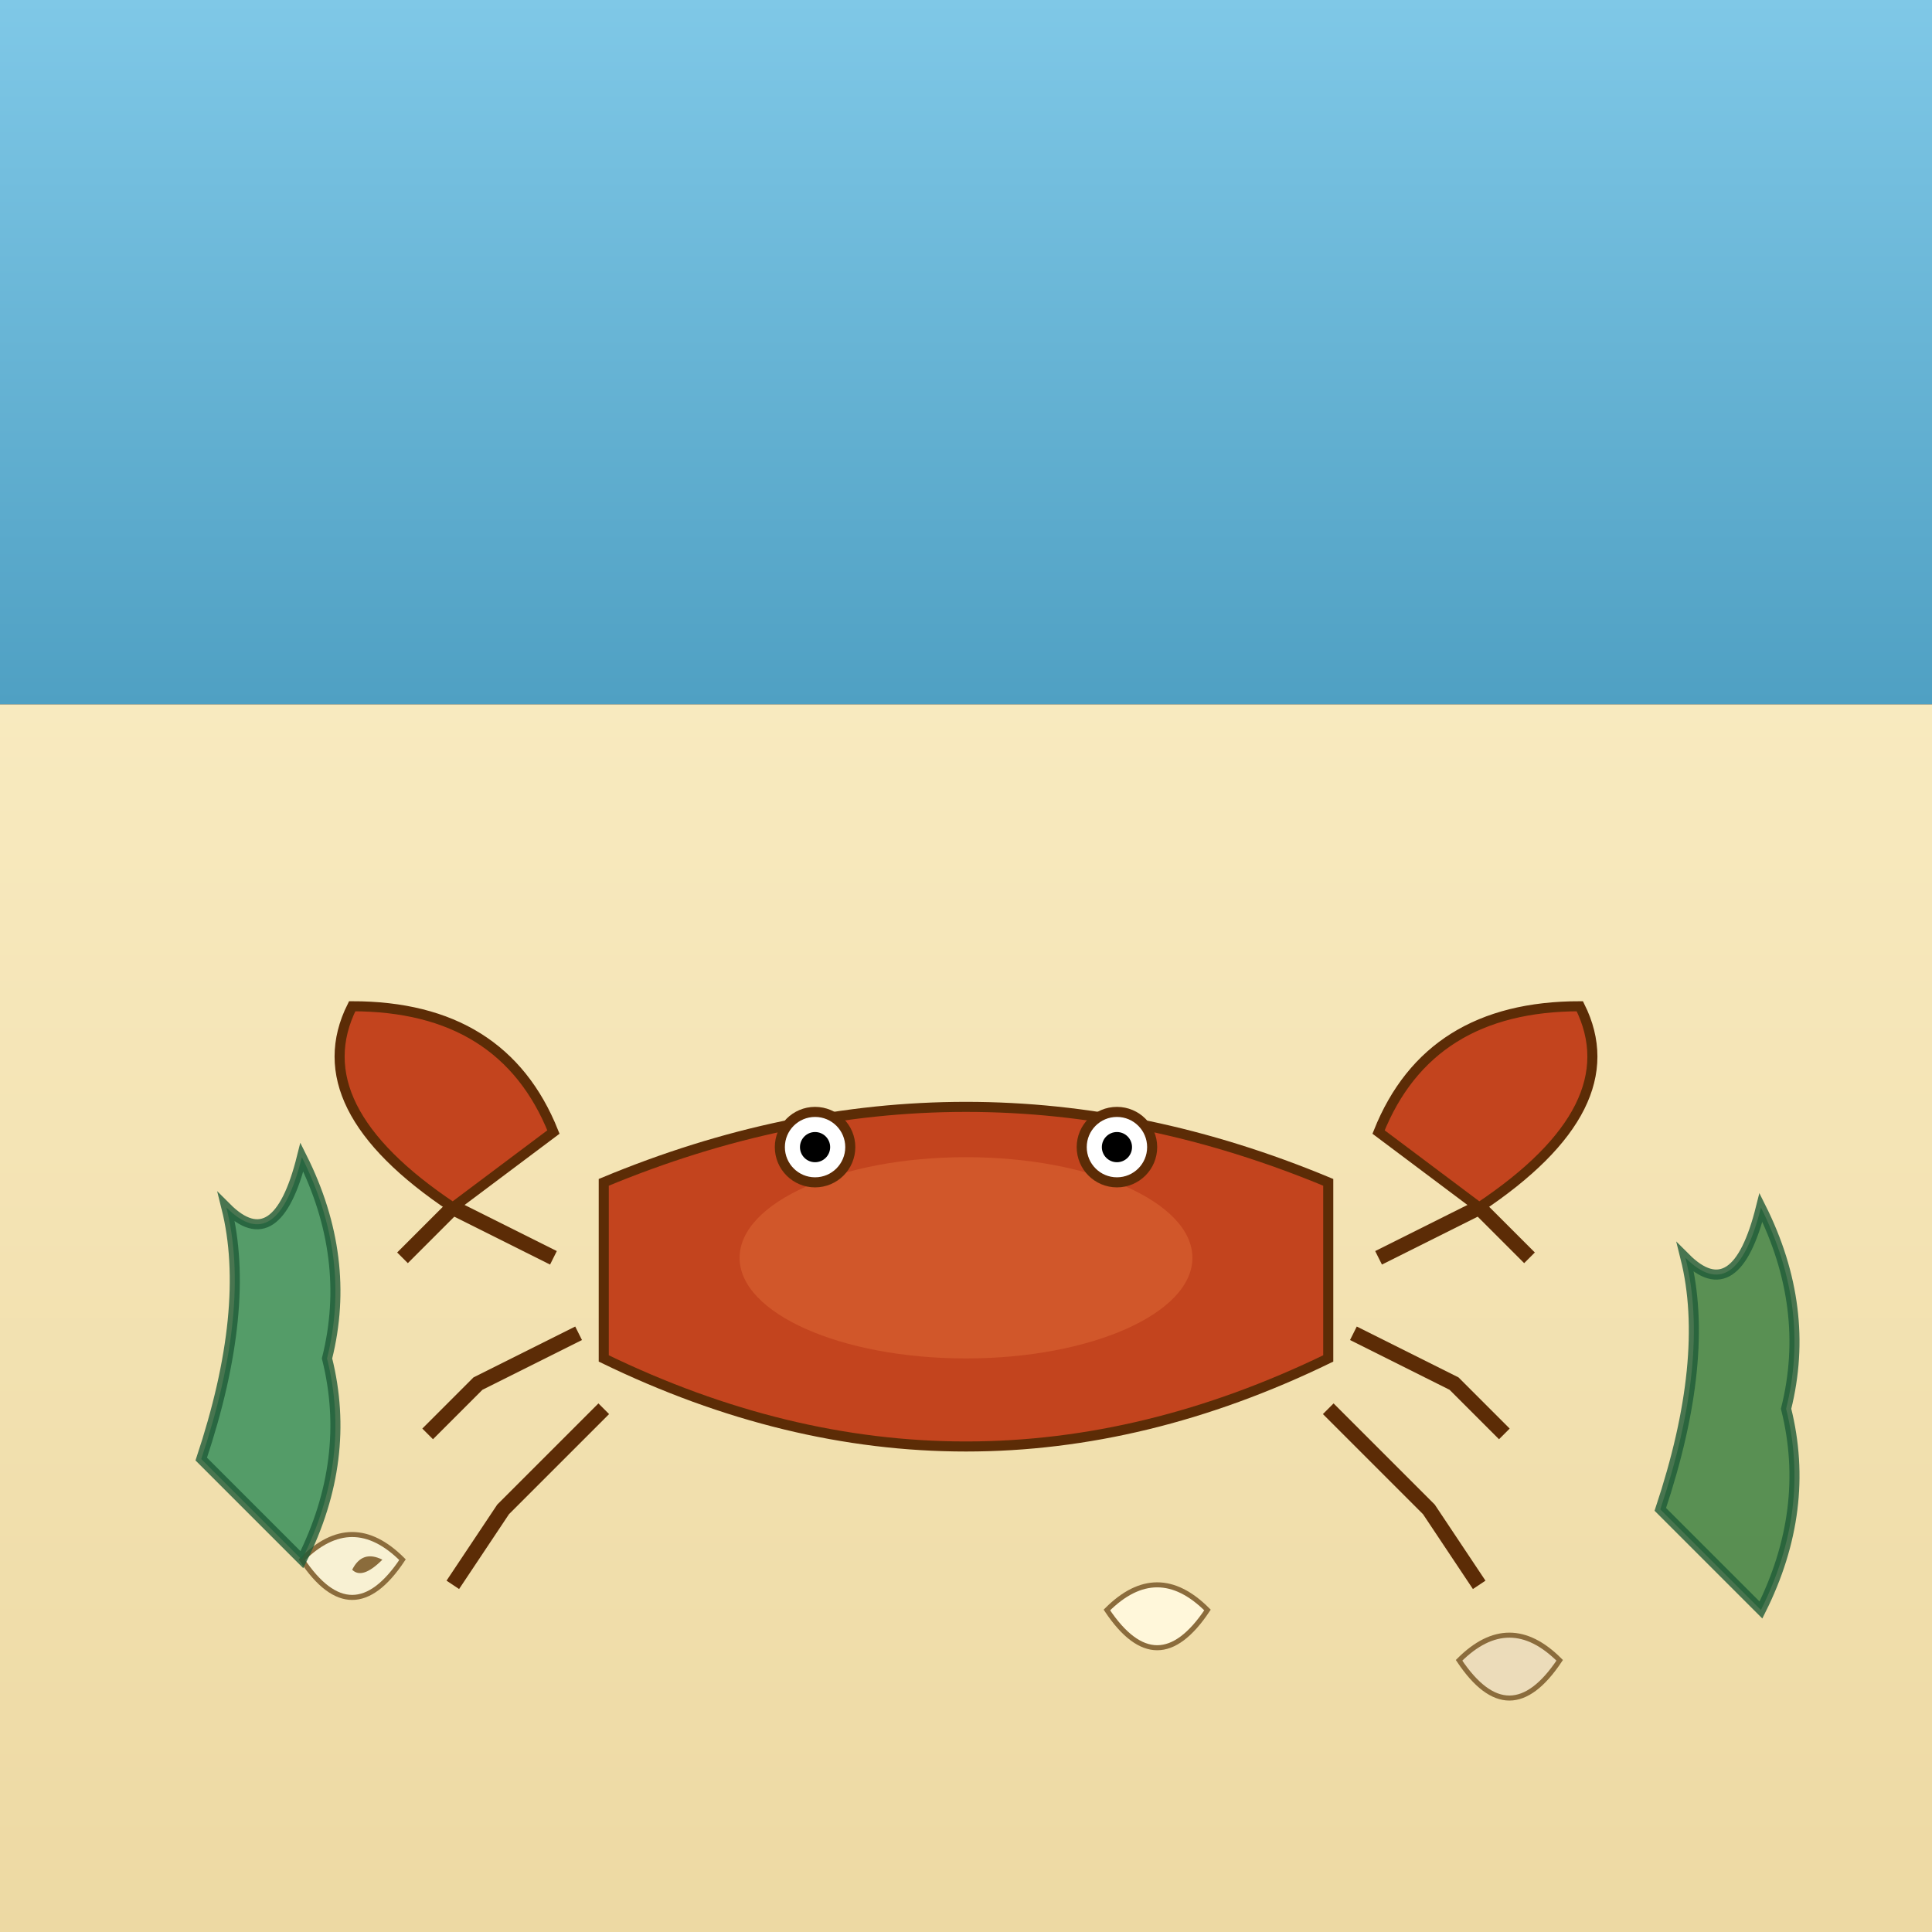 
<!-- Hand-drawn realism + modern flat accents -->
<svg width="384" height="384" viewBox="0 0 384 384" xmlns="http://www.w3.org/2000/svg">
    <rect x="0" y="0" width="384" height="384" fill="#333333" stroke="none"/>
    <!-- soft gradients for sea and sand -->
    <defs>
        <linearGradient id="seaGrad" x1="0" y1="0" x2="0" y2="1">
            <stop offset="0%" stop-color="#7FC8E7"/>
            <stop offset="100%" stop-color="#4FA0C3"/>
        </linearGradient>
        <linearGradient id="sandGrad" x1="0" y1="0" x2="0" y2="1">
            <stop offset="0%" stop-color="#F8EABF"/>
            <stop offset="100%" stop-color="#EDD9A3"/>
        </linearGradient>
    </defs>

    <!-- horizon: water over sand -->
    <rect x="0" y="0"   width="384" height="140" fill="url(#seaGrad)"/>
    <rect x="0" y="140" width="384" height="244" fill="url(#sandGrad)"/>

    <!-- stylized crab -->
    <g>
        <!-- body -->
        <!-- warm rust red fill, dark outline -->
        <path d="M120 235 Q192 205 264 235 L264 270 Q192 305 120 270 Z"
              fill="#C3441E" stroke="#5C2C06" stroke-width="2"/>
        <!-- body highlight -->
        <ellipse cx="192" cy="250" rx="45" ry="20" fill="#E06A37" opacity="0.5"/>

        <!-- eyes -->
        <circle cx="162" cy="228" r="7" fill="#FFFFFF" stroke="#5C2C06" stroke-width="2"/>
        <circle cx="222" cy="228" r="7" fill="#FFFFFF" stroke="#5C2C06" stroke-width="2"/>
        <circle cx="162" cy="228" r="3" fill="#000000"/>
        <circle cx="222" cy="228" r="3" fill="#000000"/>

        <!-- legs: six paths -->
        <!-- front left -->
        <path d="M110 250 L90 240 L80 250" fill="none" stroke="#5C2C06" stroke-width="3"/>
        <!-- mid left -->
        <path d="M115 265 L95 275 L85 285" fill="none" stroke="#5C2C06" stroke-width="3"/>
        <!-- rear left -->
        <path d="M120 280 L100 300 L90 315" fill="none" stroke="#5C2C06" stroke-width="3"/>
        <!-- front right -->
        <path d="M274 250 L294 240 L304 250" fill="none" stroke="#5C2C06" stroke-width="3"/>
        <!-- mid right -->
        <path d="M269 265 L289 275 L299 285" fill="none" stroke="#5C2C06" stroke-width="3"/>
        <!-- rear right -->
        <path d="M264 280 L284 300 L294 315" fill="none" stroke="#5C2C06" stroke-width="3"/>

        <!-- claws -->
        <!-- left claw -->
        <path d="M90 240 Q60 220 70 200 Q100 200 110 225 Z"
              fill="#C3441E" stroke="#5C2C06" stroke-width="2"/>
        <!-- right claw -->
        <path d="M294 240 Q324 220 314 200 Q284 200 274 225 Z"
              fill="#C3441E" stroke="#5C2C06" stroke-width="2"/>
    </g>

    <!-- scattered shells -->
    <!-- pale cream shells with brown outline -->
    <path d="M60 310 Q70 300 80 310 Q70 325 60 310 Z"
          fill="#F8F1D3" stroke="#8B6C3C" stroke-width="1"/>
    <path d="M290 330 Q300 320 310 330 Q300 345 290 330 Z"
          fill="#ECDCBA" stroke="#8B6C3C" stroke-width="1"/>
    <path d="M220 320 Q230 310 240 320 Q230 335 220 320 Z"
          fill="#FFF7DA" stroke="#8B6C3C" stroke-width="1"/>
    <!-- small spiral detail on a shell -->
    <path d="M70 312 Q72 308 76 310 Q72 314 70 312 Z"
          fill="#8B6C3C"/>

    <!-- seaweed clumps -->
    <!-- deep green wavy paths -->
    <path d="M40 290 Q50 260 45 240 Q55 250 60 230 Q70 250 65 270 Q70 290 60 310 Z"
          fill="#2E8B57" stroke="#1F5A38" stroke-width="2" opacity="0.8"/>
    <path d="M330 300 Q340 270 335 250 Q345 260 350 240 Q360 260 355 280 Q360 300 350 320 Z"
          fill="#347C3C" stroke="#1F5A38" stroke-width="2" opacity="0.8"/>
</svg>
